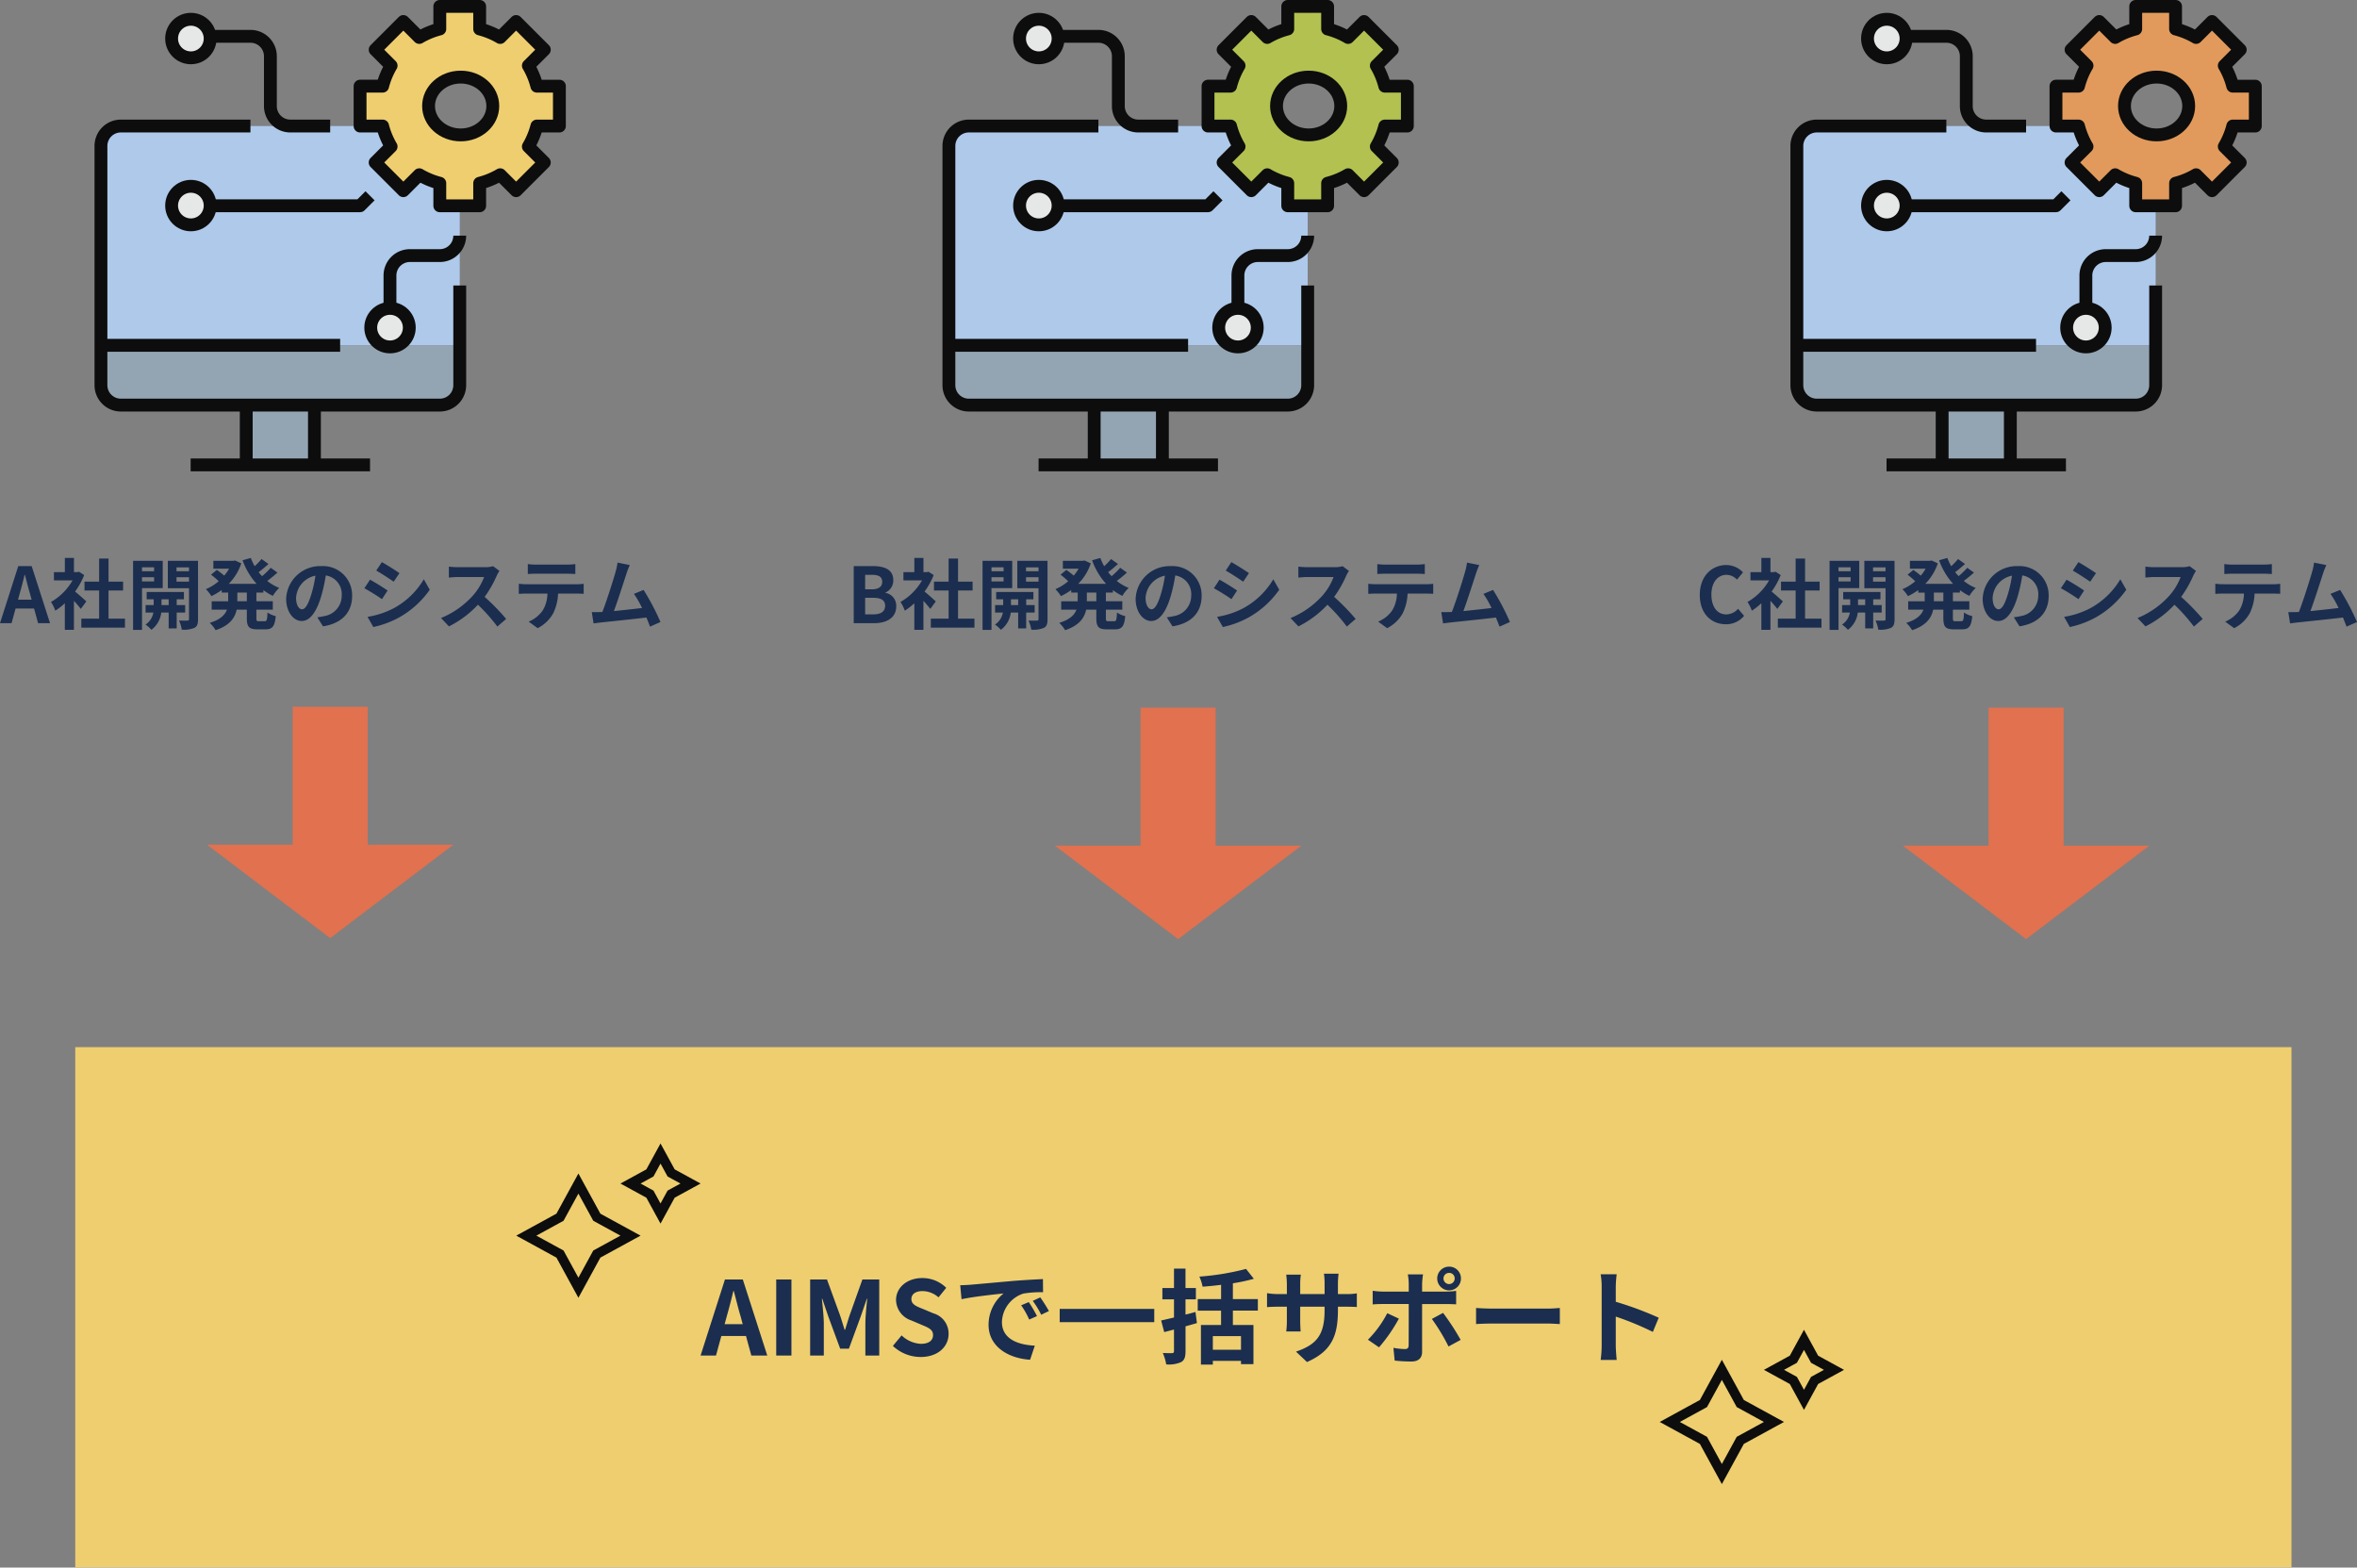 <svg xmlns="http://www.w3.org/2000/svg" width="366.912" height="244" viewBox="0 0 366.912 244">
  <rect x="0" y="0" width="366.912" height="244" fill="#808080" stroke="none"/>
  <g id="img_aimsMerit02-2" transform="translate(-806.286 -3636)" opacity="0.9">
    <g id="グループ_4436" data-name="グループ 4436" transform="translate(539 -3.848)">
      <g id="グループ_4433" data-name="グループ 4433" transform="translate(29 -0.152)">
        <g id="_15-engineer" data-name="15-engineer" transform="translate(253 3640)">
          <path id="パス_50077" data-name="パス 50077" d="M56.853,16.1a3.1,3.1,0,0,0-3.1-3.1H4.1A3.1,3.1,0,0,0,1,16.1V47.132H56.853Z" transform="translate(0 6.618)" fill="#b2d0f5"/>
          <path id="パス_50078" data-name="パス 50078" d="M1,35v6.206a3.1,3.1,0,0,0,3.1,3.1H53.75a3.1,3.1,0,0,0,3.1-3.1V35Z" transform="translate(0 18.75)" fill="#95a8b8"/>
          <path id="パス_50079" data-name="パス 50079" d="M13,41H23.068v9.309H13Z" transform="translate(10.438 22.058)" fill="#95a8b8"/>
          <path id="パス_50080" data-name="パス 50080" d="M58.029,13.412v6.206H54.523a12.854,12.854,0,0,1-1.319,3.2L55.687,25.3,51.3,29.687,48.814,27.2a12.854,12.854,0,0,1-3.2,1.319v3.506H39.412V28.523a12.854,12.854,0,0,1-3.2-1.319l-2.482,2.482L29.343,25.3l2.482-2.482a12.854,12.854,0,0,1-1.319-3.2H27V13.412h3.506a12.854,12.854,0,0,1,1.319-3.2L29.343,7.733l4.391-4.391,2.482,2.482a12.854,12.854,0,0,1,3.2-1.319V1h6.206V4.506a12.854,12.854,0,0,1,3.2,1.319L51.3,3.343l4.391,4.391L53.2,10.216a12.854,12.854,0,0,1,1.319,3.2Zm-10.86,3.1a4.654,4.654,0,1,0-4.654,4.654A4.654,4.654,0,0,0,47.169,16.515Z" transform="translate(14.338)" fill="#fad66d"/>
          <circle id="楕円形_560" data-name="楕円形 560" cx="3" cy="3" r="3" transform="translate(12 3)" fill="#f1f2f2"/>
          <circle id="楕円形_561" data-name="楕円形 561" cx="3" cy="3" r="3" transform="translate(12 29)" fill="#f1f2f2"/>
          <circle id="楕円形_562" data-name="楕円形 562" cx="3" cy="3" r="3" transform="translate(43 48)" fill="#f1f2f2"/>
          <g id="グループ_4423" data-name="グループ 4423" transform="translate(1 1)">
            <path id="パス_50081" data-name="パス 50081" d="M56.853,37.823V53.338a3.1,3.1,0,0,1-3.1,3.1H4.1a3.1,3.1,0,0,1-3.1-3.1V16.1A3.1,3.1,0,0,1,4.1,13H24.272" transform="translate(-1 5.618)" fill="none" stroke="#000" stroke-linejoin="round" stroke-width="2"/>
            <path id="パス_50082" data-name="パス 50082" d="M10,47H37.926" transform="translate(3.963 24.367)" fill="none" stroke="#000" stroke-linejoin="round" stroke-width="2"/>
            <path id="パス_50083" data-name="パス 50083" d="M13,41v9.309" transform="translate(9.618 21.058)" fill="none" stroke="#000" stroke-linejoin="round" stroke-width="2"/>
            <path id="パス_50084" data-name="パス 50084" d="M25,41v9.309" transform="translate(8.235 21.058)" fill="none" stroke="#000" stroke-linejoin="round" stroke-width="2"/>
            <path id="パス_50085" data-name="パス 50085" d="M1,35H38.235" transform="translate(-1 17.75)" fill="none" stroke="#000" stroke-linejoin="round" stroke-width="2"/>
            <path id="パス_50086" data-name="パス 50086" d="M58.029,19.618V13.412H54.52A12.362,12.362,0,0,0,53.2,10.219L55.68,7.736,51.291,3.35,48.809,5.833a12.362,12.362,0,0,0-3.191-1.323V1H39.412V4.509a12.362,12.362,0,0,0-3.193,1.322L33.736,3.349,29.35,7.738l2.482,2.482a12.362,12.362,0,0,0-1.323,3.191H27v6.206h3.509a12.362,12.362,0,0,0,1.322,3.193l-2.482,2.482,4.388,4.388L36.219,27.2a12.362,12.362,0,0,0,3.193,1.322v3.509h6.206V28.52A12.362,12.362,0,0,0,48.81,27.2l2.482,2.482,4.388-4.388L53.2,22.81a12.362,12.362,0,0,0,1.322-3.193Z" transform="translate(13.338 -1)" fill="none" stroke="#000" stroke-linejoin="round" stroke-width="2"/>
            <ellipse id="楕円形_563" data-name="楕円形 563" cx="5" cy="4.5" rx="5" ry="4.5" transform="translate(51 11)" fill="none" stroke="#000" stroke-linejoin="round" stroke-width="2"/>
            <path id="パス_50087" data-name="パス 50087" d="M30.618,17.963H24.412a3.1,3.1,0,0,1-3.1-3.1V7.1a3.1,3.1,0,0,0-3.1-3.1H12" transform="translate(5.066 0.654)" fill="none" stroke="#000" stroke-linejoin="round" stroke-width="2"/>
            <circle id="楕円形_564" data-name="楕円形 564" cx="3" cy="3" r="3" transform="translate(11 2)" fill="none" stroke="#000" stroke-linejoin="round" stroke-width="2"/>
            <circle id="楕円形_565" data-name="楕円形 565" cx="3" cy="3" r="3" transform="translate(11 28)" fill="none" stroke="#000" stroke-linejoin="round" stroke-width="2"/>
            <circle id="楕円形_566" data-name="楕円形 566" cx="3" cy="3" r="3" transform="translate(42 47)" fill="none" stroke="#000" stroke-linejoin="round" stroke-width="2"/>
            <path id="パス_50088" data-name="パス 50088" d="M36.823,20l-1.551,1.551H12" transform="translate(5.066 9.478)" fill="none" stroke="#000" stroke-linejoin="round" stroke-width="2"/>
            <path id="パス_50089" data-name="パス 50089" d="M40.86,24a3.1,3.1,0,0,1-3.1,3.1H33.1a3.1,3.1,0,0,0-3.1,3.1V34.86" transform="translate(14.992 11.684)" fill="none" stroke="#000" stroke-linejoin="round" stroke-width="2"/>
          </g>
        </g>
        <path id="パス_51664" data-name="パス 51664" d="M-48.906-3.66l.264-.972c.264-.924.528-1.932.756-2.9h.048c.264.96.5,1.98.78,2.9l.264.972ZM-45.786,0h1.86l-2.856-8.88H-48.87L-51.714,0h1.8l.624-2.28h2.88Zm7.512-3.384c-.252-.24-1.176-1.068-1.752-1.536A11.647,11.647,0,0,0-38.61-7.488l-.8-.516-.252.06h-.54v-2.208h-1.416v2.208h-1.7V-6.66h2.9a9.026,9.026,0,0,1-3.36,3.36,5.719,5.719,0,0,1,.672,1.356A9.93,9.93,0,0,0-41.622-3.1v4.14h1.416V-3.48c.408.444.816.924,1.068,1.26ZM-34.818-.7V-5.088h2.268v-1.38h-2.268v-3.588h-1.464v3.588h-2.28v1.38h2.28V-.7h-2.772V.7h6.792V-.7Zm7.092-7.992v.612H-29.61v-.612Zm-1.884,2.2v-.66h1.884v.66Zm3.228,1.032V-9.708H-31V1.044h1.392v-6.5Zm-.192,2.64v-.9h1.116v.9Zm3.684,1.164V-2.82h-1.32v-.9h1.128V-4.848h-5.8V-3.72h1.092v.9h-1.26v1.164h1.212A2.812,2.812,0,0,1-29.058.216a5.4,5.4,0,0,1,.912.816A3.909,3.909,0,0,0-26.61-1.656h1.152V.816h1.248V-1.656Zm-1.344-4.812v-.684h1.944v.684Zm1.944-2.22v.612h-1.944v-.612Zm1.4-1.02h-4.7v4.272h3.3v4.8c0,.168-.06.24-.252.24s-.768.012-1.308-.012a5.074,5.074,0,0,1,.432,1.416A4.265,4.265,0,0,0-21.45.732c.432-.228.564-.624.564-1.356Zm7.6,6.3h-1.476V-4.764h1.476Zm2.58-1.356v-.384a8.362,8.362,0,0,0,1.476.9A5.443,5.443,0,0,1-8.25-5.484a7.364,7.364,0,0,1-1.86-1.092,19.7,19.7,0,0,0,1.584-1.3L-9.57-8.616a11.624,11.624,0,0,1-1.344,1.3c-.192-.2-.372-.408-.54-.624.492-.36,1.044-.828,1.536-1.272L-11-9.984a11.332,11.332,0,0,1-1.068,1.116,8.336,8.336,0,0,1-.6-1.284l-1.284.36A10.978,10.978,0,0,0-11.766-6.12H-16.11a8.225,8.225,0,0,0,1.956-3.192l-.96-.444-.252.048H-18.5v1.224h2.448a6.713,6.713,0,0,1-.756,1.08c-.336-.288-.792-.636-1.152-.888l-.9.744a12.807,12.807,0,0,1,1.188,1.02,7.424,7.424,0,0,1-1.992,1.236,6.205,6.205,0,0,1,.864,1.08,9.808,9.808,0,0,0,1.6-.948v.4h1.008v1.356h-2.568V-2.1h2.376c-.3.8-1.02,1.548-2.676,2.052a5.439,5.439,0,0,1,.912,1.14C-15.93.348-15.138-.84-14.874-2.1h1.584V-.792C-13.29.54-12.966.96-11.67.96h1.308C-9.306.96-8.934.48-8.79-1.1a3.553,3.553,0,0,1-1.284-.564C-10.122-.54-10.182-.3-10.494-.3h-.924c-.336,0-.384-.072-.384-.5V-2.1h2.556V-3.408H-11.8V-4.764ZM-4.7-2.16c-.444,0-.924-.588-.924-1.788A3.726,3.726,0,0,1-2.61-7.392a19.075,19.075,0,0,1-.636,2.88C-3.726-2.9-4.206-2.16-4.7-2.16ZM-1.434.492C1.566.036,3.1-1.74,3.1-4.236A4.535,4.535,0,0,0-1.7-8.88,5.3,5.3,0,0,0-7.17-3.792c0,2,1.116,3.456,2.424,3.456S-2.418-1.8-1.71-4.2A25.825,25.825,0,0,0-1-7.428,2.941,2.941,0,0,1,1.482-4.284a3.217,3.217,0,0,1-2.7,3.18c-.312.072-.648.132-1.1.192Zm9.168-10-.876,1.32C7.65-7.74,8.9-6.924,9.57-6.456l.9-1.332C9.846-8.22,8.526-9.06,7.734-9.5ZM5.5-.984,6.4.6A14.6,14.6,0,0,0,10.41-.888,14.489,14.489,0,0,0,15.186-5.2l-.924-1.632a12.233,12.233,0,0,1-4.668,4.5A13.316,13.316,0,0,1,5.5-.984Zm.384-5.784L5.01-5.436a31.341,31.341,0,0,1,2.736,1.7l.876-1.344C8.01-5.508,6.69-6.336,5.886-6.768Zm19.164-2.1a4.332,4.332,0,0,1-1.248.156H19.578A13.407,13.407,0,0,1,18.162-8.8v1.7c.252-.012.912-.084,1.416-.084h4.068a9.3,9.3,0,0,1-1.788,2.94,13.6,13.6,0,0,1-4.92,3.444L18.174.5a15.807,15.807,0,0,0,4.512-3.372A27.365,27.365,0,0,1,25.71.528L27.078-.66A33.735,33.735,0,0,0,23.73-4.092a17.643,17.643,0,0,0,1.884-3.3,5.67,5.67,0,0,1,.42-.744ZM36.546-7.7c.42,0,.876.024,1.3.048V-9.2a9.4,9.4,0,0,1-1.3.084H31.722A8.941,8.941,0,0,1,30.45-9.2v1.548c.36-.024.864-.048,1.284-.048ZM30.2-6.06c-.372,0-.792-.036-1.152-.072V-4.56c.336-.024.8-.048,1.152-.048h3.3a5.157,5.157,0,0,1-.744,2.652A4.985,4.985,0,0,1,30.582-.24l1.4,1.02a5.758,5.758,0,0,0,2.412-2.3,7.613,7.613,0,0,0,.768-3.084h2.892c.336,0,.792.012,1.092.036v-1.56a9.234,9.234,0,0,1-1.092.072ZM51.1-.18a36.906,36.906,0,0,0-2.628-4.992l-1.5.612a14.5,14.5,0,0,1,1.26,2.2c-1.212.144-2.916.336-4.38.48.6-1.608,1.572-4.656,1.956-5.832a13.653,13.653,0,0,1,.516-1.332l-1.908-.384a8.9,8.9,0,0,1-.288,1.38C43.782-6.8,42.75-3.516,42.054-1.74l-.324.012c-.4.012-.912.012-1.32.012L40.686.036c.384-.048.828-.108,1.128-.144,1.512-.156,5.148-.54,7.1-.768.216.516.408,1.008.564,1.416Z" transform="translate(290 3737)" fill="#0f2549"/>
        <path id="パス_50896" data-name="パス 50896" d="M45.144,151.381V138.04l14.551,19.187L45.144,176.413V163.073H23.667V151.381Z" transform="translate(446.91 3726.333) rotate(90)" fill="#eb6f49"/>
      </g>
      <g id="グループ_4434" data-name="グループ 4434" transform="translate(161 -0.152)">
        <g id="_15-engineer-2" data-name="15-engineer" transform="translate(253 3640)">
          <path id="パス_50077-2" data-name="パス 50077" d="M56.853,16.1a3.1,3.1,0,0,0-3.1-3.1H4.1A3.1,3.1,0,0,0,1,16.1V47.132H56.853Z" transform="translate(0 6.618)" fill="#b2d0f5"/>
          <path id="パス_50078-2" data-name="パス 50078" d="M1,35v6.206a3.1,3.1,0,0,0,3.1,3.1H53.75a3.1,3.1,0,0,0,3.1-3.1V35Z" transform="translate(0 18.75)" fill="#95a8b8"/>
          <path id="パス_50079-2" data-name="パス 50079" d="M13,41H23.068v9.309H13Z" transform="translate(10.438 22.058)" fill="#95a8b8"/>
          <path id="パス_50080-2" data-name="パス 50080" d="M58.029,13.412v6.206H54.523a12.854,12.854,0,0,1-1.319,3.2L55.687,25.3,51.3,29.687,48.814,27.2a12.854,12.854,0,0,1-3.2,1.319v3.506H39.412V28.523a12.854,12.854,0,0,1-3.2-1.319l-2.482,2.482L29.343,25.3l2.482-2.482a12.854,12.854,0,0,1-1.319-3.2H27V13.412h3.506a12.854,12.854,0,0,1,1.319-3.2L29.343,7.733l4.391-4.391,2.482,2.482a12.854,12.854,0,0,1,3.2-1.319V1h6.206V4.506a12.854,12.854,0,0,1,3.2,1.319L51.3,3.343l4.391,4.391L53.2,10.216a12.854,12.854,0,0,1,1.319,3.2Zm-10.86,3.1a4.654,4.654,0,1,0-4.654,4.654A4.654,4.654,0,0,0,47.169,16.515Z" transform="translate(14.338)" fill="#b7c84a"/>
          <circle id="楕円形_560-2" data-name="楕円形 560" cx="3" cy="3" r="3" transform="translate(12 3)" fill="#f1f2f2"/>
          <circle id="楕円形_561-2" data-name="楕円形 561" cx="3" cy="3" r="3" transform="translate(12 29)" fill="#f1f2f2"/>
          <circle id="楕円形_562-2" data-name="楕円形 562" cx="3" cy="3" r="3" transform="translate(43 48)" fill="#f1f2f2"/>
          <g id="グループ_4423-2" data-name="グループ 4423" transform="translate(1 1)">
            <path id="パス_50081-2" data-name="パス 50081" d="M56.853,37.823V53.338a3.1,3.1,0,0,1-3.1,3.1H4.1a3.1,3.1,0,0,1-3.1-3.1V16.1A3.1,3.1,0,0,1,4.1,13H24.272" transform="translate(-1 5.618)" fill="none" stroke="#000" stroke-linejoin="round" stroke-width="2"/>
            <path id="パス_50082-2" data-name="パス 50082" d="M10,47H37.926" transform="translate(3.963 24.367)" fill="none" stroke="#000" stroke-linejoin="round" stroke-width="2"/>
            <path id="パス_50083-2" data-name="パス 50083" d="M13,41v9.309" transform="translate(9.618 21.058)" fill="none" stroke="#000" stroke-linejoin="round" stroke-width="2"/>
            <path id="パス_50084-2" data-name="パス 50084" d="M25,41v9.309" transform="translate(8.235 21.058)" fill="none" stroke="#000" stroke-linejoin="round" stroke-width="2"/>
            <path id="パス_50085-2" data-name="パス 50085" d="M1,35H38.235" transform="translate(-1 17.75)" fill="none" stroke="#000" stroke-linejoin="round" stroke-width="2"/>
            <path id="パス_50086-2" data-name="パス 50086" d="M58.029,19.618V13.412H54.52A12.362,12.362,0,0,0,53.2,10.219L55.68,7.736,51.291,3.35,48.809,5.833a12.362,12.362,0,0,0-3.191-1.323V1H39.412V4.509a12.362,12.362,0,0,0-3.193,1.322L33.736,3.349,29.35,7.738l2.482,2.482a12.362,12.362,0,0,0-1.323,3.191H27v6.206h3.509a12.362,12.362,0,0,0,1.322,3.193l-2.482,2.482,4.388,4.388L36.219,27.2a12.362,12.362,0,0,0,3.193,1.322v3.509h6.206V28.52A12.362,12.362,0,0,0,48.81,27.2l2.482,2.482,4.388-4.388L53.2,22.81a12.362,12.362,0,0,0,1.322-3.193Z" transform="translate(13.338 -1)" fill="none" stroke="#000" stroke-linejoin="round" stroke-width="2"/>
            <ellipse id="楕円形_563-2" data-name="楕円形 563" cx="5" cy="4.5" rx="5" ry="4.5" transform="translate(51 11)" fill="none" stroke="#000" stroke-linejoin="round" stroke-width="2"/>
            <path id="パス_50087-2" data-name="パス 50087" d="M30.618,17.963H24.412a3.1,3.1,0,0,1-3.1-3.1V7.1a3.1,3.1,0,0,0-3.1-3.1H12" transform="translate(5.066 0.654)" fill="none" stroke="#000" stroke-linejoin="round" stroke-width="2"/>
            <circle id="楕円形_564-2" data-name="楕円形 564" cx="3" cy="3" r="3" transform="translate(11 2)" fill="none" stroke="#000" stroke-linejoin="round" stroke-width="2"/>
            <circle id="楕円形_565-2" data-name="楕円形 565" cx="3" cy="3" r="3" transform="translate(11 28)" fill="none" stroke="#000" stroke-linejoin="round" stroke-width="2"/>
            <circle id="楕円形_566-2" data-name="楕円形 566" cx="3" cy="3" r="3" transform="translate(42 47)" fill="none" stroke="#000" stroke-linejoin="round" stroke-width="2"/>
            <path id="パス_50088-2" data-name="パス 50088" d="M36.823,20l-1.551,1.551H12" transform="translate(5.066 9.478)" fill="none" stroke="#000" stroke-linejoin="round" stroke-width="2"/>
            <path id="パス_50089-2" data-name="パス 50089" d="M40.86,24a3.1,3.1,0,0,1-3.1,3.1H33.1a3.1,3.1,0,0,0-3.1,3.1V34.86" transform="translate(14.992 11.684)" fill="none" stroke="#000" stroke-linejoin="round" stroke-width="2"/>
          </g>
        </g>
        <path id="パス_51665" data-name="パス 51665" d="M-50.814,0h3.168C-45.69,0-44.2-.828-44.2-2.616a2.019,2.019,0,0,0-1.668-2.1v-.06A2.014,2.014,0,0,0-44.658-6.7c0-1.656-1.392-2.184-3.216-2.184h-2.94Zm1.776-5.268V-7.524h1.056c1.068,0,1.6.312,1.6,1.092,0,.708-.492,1.164-1.62,1.164Zm0,3.9v-2.58H-47.8c1.224,0,1.872.36,1.872,1.224,0,.924-.66,1.356-1.872,1.356Zm11-2.016c-.252-.24-1.176-1.068-1.752-1.536A11.648,11.648,0,0,0-38.37-7.488l-.8-.516-.252.06h-.54v-2.208h-1.416v2.208h-1.7V-6.66h2.9a9.026,9.026,0,0,1-3.36,3.36,5.719,5.719,0,0,1,.672,1.356A9.93,9.93,0,0,0-41.382-3.1v4.14h1.416V-3.48c.408.444.816.924,1.068,1.26ZM-34.578-.7V-5.088h2.268v-1.38h-2.268v-3.588h-1.464v3.588h-2.28v1.38h2.28V-.7h-2.772V.7h6.792V-.7Zm7.092-7.992v.612H-29.37v-.612Zm-1.884,2.2v-.66h1.884v.66Zm3.228,1.032V-9.708h-4.62V1.044h1.392v-6.5Zm-.192,2.64v-.9h1.116v.9Zm3.684,1.164V-2.82h-1.32v-.9h1.128V-4.848h-5.8V-3.72h1.092v.9h-1.26v1.164h1.212A2.812,2.812,0,0,1-28.818.216a5.4,5.4,0,0,1,.912.816A3.909,3.909,0,0,0-26.37-1.656h1.152V.816h1.248V-1.656Zm-1.344-4.812v-.684h1.944v.684Zm1.944-2.22v.612h-1.944v-.612Zm1.4-1.02h-4.7v4.272h3.3v4.8c0,.168-.06.24-.252.24s-.768.012-1.308-.012a5.074,5.074,0,0,1,.432,1.416A4.265,4.265,0,0,0-21.21.732c.432-.228.564-.624.564-1.356Zm7.6,6.3h-1.476V-4.764h1.476Zm2.58-1.356v-.384a8.362,8.362,0,0,0,1.476.9A5.443,5.443,0,0,1-8.01-5.484,7.364,7.364,0,0,1-9.87-6.576a19.7,19.7,0,0,0,1.584-1.3L-9.33-8.616a11.624,11.624,0,0,1-1.344,1.3c-.192-.2-.372-.408-.54-.624.492-.36,1.044-.828,1.536-1.272l-1.08-.768a11.332,11.332,0,0,1-1.068,1.116,8.336,8.336,0,0,1-.6-1.284l-1.284.36A10.978,10.978,0,0,0-11.526-6.12H-15.87a8.225,8.225,0,0,0,1.956-3.192l-.96-.444-.252.048h-3.132v1.224h2.448a6.713,6.713,0,0,1-.756,1.08c-.336-.288-.792-.636-1.152-.888l-.9.744a12.807,12.807,0,0,1,1.188,1.02,7.425,7.425,0,0,1-1.992,1.236,6.205,6.205,0,0,1,.864,1.08,9.808,9.808,0,0,0,1.6-.948v.4h1.008v1.356h-2.568V-2.1h2.376c-.3.8-1.02,1.548-2.676,2.052a5.439,5.439,0,0,1,.912,1.14C-15.69.348-14.9-.84-14.634-2.1h1.584V-.792C-13.05.54-12.726.96-11.43.96h1.308C-9.066.96-8.694.48-8.55-1.1a3.553,3.553,0,0,1-1.284-.564C-9.882-.54-9.942-.3-10.254-.3h-.924c-.336,0-.384-.072-.384-.5V-2.1h2.556V-3.408h-2.556V-4.764Zm6.012,2.6c-.444,0-.924-.588-.924-1.788A3.726,3.726,0,0,1-2.37-7.392a19.075,19.075,0,0,1-.636,2.88C-3.486-2.9-3.966-2.16-4.458-2.16ZM-1.194.492c3-.456,4.536-2.232,4.536-4.728a4.535,4.535,0,0,0-4.8-4.644A5.3,5.3,0,0,0-6.93-3.792c0,2,1.116,3.456,2.424,3.456S-2.178-1.8-1.47-4.2A25.825,25.825,0,0,0-.762-7.428,2.941,2.941,0,0,1,1.722-4.284,3.217,3.217,0,0,1-.978-1.1c-.312.072-.648.132-1.1.192Zm9.168-10L7.1-8.184c.792.444,2.04,1.26,2.712,1.728l.9-1.332C10.086-8.22,8.766-9.06,7.974-9.5ZM5.742-.984,6.642.6A14.6,14.6,0,0,0,10.65-.888,14.489,14.489,0,0,0,15.426-5.2L14.5-6.828a12.233,12.233,0,0,1-4.668,4.5A13.316,13.316,0,0,1,5.742-.984Zm.384-5.784L5.25-5.436a31.341,31.341,0,0,1,2.736,1.7l.876-1.344C8.25-5.508,6.93-6.336,6.126-6.768Zm19.164-2.1a4.332,4.332,0,0,1-1.248.156H19.818A13.407,13.407,0,0,1,18.4-8.8v1.7c.252-.012.912-.084,1.416-.084h4.068A9.3,9.3,0,0,1,22.1-4.236a13.6,13.6,0,0,1-4.92,3.444L18.414.5a15.807,15.807,0,0,0,4.512-3.372A27.365,27.365,0,0,1,25.95.528L27.318-.66A33.735,33.735,0,0,0,23.97-4.092a17.643,17.643,0,0,0,1.884-3.3,5.67,5.67,0,0,1,.42-.744ZM36.786-7.7c.42,0,.876.024,1.3.048V-9.2a9.4,9.4,0,0,1-1.3.084H31.962A8.941,8.941,0,0,1,30.69-9.2v1.548c.36-.024.864-.048,1.284-.048ZM30.438-6.06c-.372,0-.792-.036-1.152-.072V-4.56c.336-.024.8-.048,1.152-.048h3.3a5.157,5.157,0,0,1-.744,2.652A4.985,4.985,0,0,1,30.822-.24l1.4,1.02a5.758,5.758,0,0,0,2.412-2.3,7.613,7.613,0,0,0,.768-3.084H38.3c.336,0,.792.012,1.092.036v-1.56A9.234,9.234,0,0,1,38.3-6.06Zm20.9,5.88a36.906,36.906,0,0,0-2.628-4.992l-1.5.612a14.5,14.5,0,0,1,1.26,2.2c-1.212.144-2.916.336-4.38.48.6-1.608,1.572-4.656,1.956-5.832a13.653,13.653,0,0,1,.516-1.332l-1.908-.384a8.9,8.9,0,0,1-.288,1.38C44.022-6.8,42.99-3.516,42.294-1.74l-.324.012c-.4.012-.912.012-1.32.012L40.926.036c.384-.048.828-.108,1.128-.144,1.512-.156,5.148-.54,7.1-.768.216.516.408,1.008.564,1.416Z" transform="translate(290 3737)" fill="#0f2549"/>
        <path id="パス_50897" data-name="パス 50897" d="M45.144,151.381V138.04l14.551,19.187L45.144,176.413V163.073H23.667V151.381Z" transform="translate(446.91 3726.489) rotate(90)" fill="#eb6f49"/>
      </g>
      <g id="グループ_4435" data-name="グループ 4435" transform="translate(293 -0.152)">
        <g id="_15-engineer-3" data-name="15-engineer" transform="translate(253 3640)">
          <path id="パス_50077-3" data-name="パス 50077" d="M56.853,16.1a3.1,3.1,0,0,0-3.1-3.1H4.1A3.1,3.1,0,0,0,1,16.1V47.132H56.853Z" transform="translate(0 6.618)" fill="#b2d0f5"/>
          <path id="パス_50078-3" data-name="パス 50078" d="M1,35v6.206a3.1,3.1,0,0,0,3.1,3.1H53.75a3.1,3.1,0,0,0,3.1-3.1V35Z" transform="translate(0 18.75)" fill="#95a8b8"/>
          <path id="パス_50079-3" data-name="パス 50079" d="M13,41H23.068v9.309H13Z" transform="translate(10.438 22.058)" fill="#95a8b8"/>
          <path id="パス_50080-3" data-name="パス 50080" d="M58.029,13.412v6.206H54.523a12.854,12.854,0,0,1-1.319,3.2L55.687,25.3,51.3,29.687,48.814,27.2a12.854,12.854,0,0,1-3.2,1.319v3.506H39.412V28.523a12.854,12.854,0,0,1-3.2-1.319l-2.482,2.482L29.343,25.3l2.482-2.482a12.854,12.854,0,0,1-1.319-3.2H27V13.412h3.506a12.854,12.854,0,0,1,1.319-3.2L29.343,7.733l4.391-4.391,2.482,2.482a12.854,12.854,0,0,1,3.2-1.319V1h6.206V4.506a12.854,12.854,0,0,1,3.2,1.319L51.3,3.343l4.391,4.391L53.2,10.216a12.854,12.854,0,0,1,1.319,3.2Zm-10.86,3.1a4.654,4.654,0,1,0-4.654,4.654A4.654,4.654,0,0,0,47.169,16.515Z" transform="translate(14.338)" fill="#eb9c57"/>
          <circle id="楕円形_560-3" data-name="楕円形 560" cx="3" cy="3" r="3" transform="translate(12 3)" fill="#f1f2f2"/>
          <circle id="楕円形_561-3" data-name="楕円形 561" cx="3" cy="3" r="3" transform="translate(12 29)" fill="#f1f2f2"/>
          <circle id="楕円形_562-3" data-name="楕円形 562" cx="3" cy="3" r="3" transform="translate(43 48)" fill="#f1f2f2"/>
          <g id="グループ_4423-3" data-name="グループ 4423" transform="translate(1 1)">
            <path id="パス_50081-3" data-name="パス 50081" d="M56.853,37.823V53.338a3.1,3.1,0,0,1-3.1,3.1H4.1a3.1,3.1,0,0,1-3.1-3.1V16.1A3.1,3.1,0,0,1,4.1,13H24.272" transform="translate(-1 5.618)" fill="none" stroke="#000" stroke-linejoin="round" stroke-width="2"/>
            <path id="パス_50082-3" data-name="パス 50082" d="M10,47H37.926" transform="translate(3.963 24.367)" fill="none" stroke="#000" stroke-linejoin="round" stroke-width="2"/>
            <path id="パス_50083-3" data-name="パス 50083" d="M13,41v9.309" transform="translate(9.618 21.058)" fill="none" stroke="#000" stroke-linejoin="round" stroke-width="2"/>
            <path id="パス_50084-3" data-name="パス 50084" d="M25,41v9.309" transform="translate(8.235 21.058)" fill="none" stroke="#000" stroke-linejoin="round" stroke-width="2"/>
            <path id="パス_50085-3" data-name="パス 50085" d="M1,35H38.235" transform="translate(-1 17.75)" fill="none" stroke="#000" stroke-linejoin="round" stroke-width="2"/>
            <path id="パス_50086-3" data-name="パス 50086" d="M58.029,19.618V13.412H54.52A12.362,12.362,0,0,0,53.2,10.219L55.68,7.736,51.291,3.35,48.809,5.833a12.362,12.362,0,0,0-3.191-1.323V1H39.412V4.509a12.362,12.362,0,0,0-3.193,1.322L33.736,3.349,29.35,7.738l2.482,2.482a12.362,12.362,0,0,0-1.323,3.191H27v6.206h3.509a12.362,12.362,0,0,0,1.322,3.193l-2.482,2.482,4.388,4.388L36.219,27.2a12.362,12.362,0,0,0,3.193,1.322v3.509h6.206V28.52A12.362,12.362,0,0,0,48.81,27.2l2.482,2.482,4.388-4.388L53.2,22.81a12.362,12.362,0,0,0,1.322-3.193Z" transform="translate(13.338 -1)" fill="none" stroke="#000" stroke-linejoin="round" stroke-width="2"/>
            <ellipse id="楕円形_563-3" data-name="楕円形 563" cx="5" cy="4.5" rx="5" ry="4.5" transform="translate(51 11)" fill="none" stroke="#000" stroke-linejoin="round" stroke-width="2"/>
            <path id="パス_50087-3" data-name="パス 50087" d="M30.618,17.963H24.412a3.1,3.1,0,0,1-3.1-3.1V7.1a3.1,3.1,0,0,0-3.1-3.1H12" transform="translate(5.066 0.654)" fill="none" stroke="#000" stroke-linejoin="round" stroke-width="2"/>
            <circle id="楕円形_564-3" data-name="楕円形 564" cx="3" cy="3" r="3" transform="translate(11 2)" fill="none" stroke="#000" stroke-linejoin="round" stroke-width="2"/>
            <circle id="楕円形_565-3" data-name="楕円形 565" cx="3" cy="3" r="3" transform="translate(11 28)" fill="none" stroke="#000" stroke-linejoin="round" stroke-width="2"/>
            <circle id="楕円形_566-3" data-name="楕円形 566" cx="3" cy="3" r="3" transform="translate(42 47)" fill="none" stroke="#000" stroke-linejoin="round" stroke-width="2"/>
            <path id="パス_50088-3" data-name="パス 50088" d="M36.823,20l-1.551,1.551H12" transform="translate(5.066 9.478)" fill="none" stroke="#000" stroke-linejoin="round" stroke-width="2"/>
            <path id="パス_50089-3" data-name="パス 50089" d="M40.86,24a3.1,3.1,0,0,1-3.1,3.1H33.1a3.1,3.1,0,0,0-3.1,3.1V34.86" transform="translate(14.992 11.684)" fill="none" stroke="#000" stroke-linejoin="round" stroke-width="2"/>
          </g>
        </g>
        <path id="パス_51666" data-name="パス 51666" d="M-47.046.168A3.594,3.594,0,0,0-44.214-1.14l-.936-1.1a2.469,2.469,0,0,1-1.836.876c-1.4,0-2.316-1.164-2.316-3.1,0-1.908,1.008-3.06,2.352-3.06a2.29,2.29,0,0,1,1.632.744l.936-1.128a3.622,3.622,0,0,0-2.6-1.14c-2.244,0-4.128,1.716-4.128,4.644C-51.114-1.44-49.29.168-47.046.168Zm8.868-3.552c-.252-.24-1.176-1.068-1.752-1.536a11.648,11.648,0,0,0,1.416-2.568l-.8-.516-.252.06h-.54v-2.208h-1.416v2.208h-1.7V-6.66h2.9a9.026,9.026,0,0,1-3.36,3.36,5.719,5.719,0,0,1,.672,1.356A9.93,9.93,0,0,0-41.526-3.1v4.14h1.416V-3.48c.408.444.816.924,1.068,1.26ZM-34.722-.7V-5.088h2.268v-1.38h-2.268v-3.588h-1.464v3.588h-2.28v1.38h2.28V-.7h-2.772V.7h6.792V-.7Zm7.092-7.992v.612h-1.884v-.612Zm-1.884,2.2v-.66h1.884v.66Zm3.228,1.032V-9.708h-4.62V1.044h1.392v-6.5Zm-.192,2.64v-.9h1.116v.9Zm3.684,1.164V-2.82h-1.32v-.9h1.128V-4.848h-5.8V-3.72h1.092v.9h-1.26v1.164h1.212A2.812,2.812,0,0,1-28.962.216a5.4,5.4,0,0,1,.912.816,3.909,3.909,0,0,0,1.536-2.688h1.152V.816h1.248V-1.656Zm-1.344-4.812v-.684h1.944v.684Zm1.944-2.22v.612h-1.944v-.612Zm1.4-1.02h-4.7v4.272h3.3v4.8c0,.168-.06.24-.252.24s-.768.012-1.308-.012a5.074,5.074,0,0,1,.432,1.416A4.265,4.265,0,0,0-21.354.732c.432-.228.564-.624.564-1.356Zm7.6,6.3H-14.67V-4.764h1.476Zm2.58-1.356v-.384a8.362,8.362,0,0,0,1.476.9,5.443,5.443,0,0,1,.984-1.236,7.364,7.364,0,0,1-1.86-1.092,19.7,19.7,0,0,0,1.584-1.3l-1.044-.744a11.624,11.624,0,0,1-1.344,1.3c-.192-.2-.372-.408-.54-.624.492-.36,1.044-.828,1.536-1.272l-1.08-.768A11.332,11.332,0,0,1-11.97-8.868a8.336,8.336,0,0,1-.6-1.284l-1.284.36A10.978,10.978,0,0,0-11.67-6.12h-4.344a8.225,8.225,0,0,0,1.956-3.192l-.96-.444-.252.048H-18.4v1.224h2.448A6.713,6.713,0,0,1-16.71-7.4c-.336-.288-.792-.636-1.152-.888l-.9.744a12.807,12.807,0,0,1,1.188,1.02,7.424,7.424,0,0,1-1.992,1.236,6.205,6.205,0,0,1,.864,1.08,9.808,9.808,0,0,0,1.6-.948v.4H-16.1v1.356h-2.568V-2.1h2.376c-.3.8-1.02,1.548-2.676,2.052a5.439,5.439,0,0,1,.912,1.14C-15.834.348-15.042-.84-14.778-2.1h1.584V-.792c0,1.332.324,1.752,1.62,1.752h1.308C-9.21.96-8.838.48-8.694-1.1a3.553,3.553,0,0,1-1.284-.564C-10.026-.54-10.086-.3-10.4-.3h-.924c-.336,0-.384-.072-.384-.5V-2.1H-9.15V-3.408h-2.556V-4.764ZM-4.6-2.16c-.444,0-.924-.588-.924-1.788A3.726,3.726,0,0,1-2.514-7.392a19.075,19.075,0,0,1-.636,2.88C-3.63-2.9-4.11-2.16-4.6-2.16ZM-1.338.492C1.662.036,3.2-1.74,3.2-4.236A4.535,4.535,0,0,0-1.6-8.88,5.3,5.3,0,0,0-7.074-3.792c0,2,1.116,3.456,2.424,3.456S-2.322-1.8-1.614-4.2A25.825,25.825,0,0,0-.906-7.428,2.941,2.941,0,0,1,1.578-4.284a3.217,3.217,0,0,1-2.7,3.18c-.312.072-.648.132-1.1.192ZM7.83-9.5l-.876,1.32c.792.444,2.04,1.26,2.712,1.728l.9-1.332C9.942-8.22,8.622-9.06,7.83-9.5ZM5.6-.984,6.5.6A14.6,14.6,0,0,0,10.506-.888,14.489,14.489,0,0,0,15.282-5.2l-.924-1.632a12.233,12.233,0,0,1-4.668,4.5A13.316,13.316,0,0,1,5.6-.984Zm.384-5.784L5.106-5.436a31.341,31.341,0,0,1,2.736,1.7l.876-1.344C8.106-5.508,6.786-6.336,5.982-6.768Zm19.164-2.1a4.332,4.332,0,0,1-1.248.156H19.674A13.407,13.407,0,0,1,18.258-8.8v1.7c.252-.012.912-.084,1.416-.084h4.068a9.3,9.3,0,0,1-1.788,2.94,13.6,13.6,0,0,1-4.92,3.444L18.27.5a15.807,15.807,0,0,0,4.512-3.372,27.365,27.365,0,0,1,3.024,3.4L27.174-.66a33.735,33.735,0,0,0-3.348-3.432,17.643,17.643,0,0,0,1.884-3.3,5.67,5.67,0,0,1,.42-.744ZM36.642-7.7c.42,0,.876.024,1.3.048V-9.2a9.4,9.4,0,0,1-1.3.084H31.818A8.941,8.941,0,0,1,30.546-9.2v1.548c.36-.024.864-.048,1.284-.048ZM30.294-6.06c-.372,0-.792-.036-1.152-.072V-4.56c.336-.024.8-.048,1.152-.048h3.3a5.157,5.157,0,0,1-.744,2.652A4.985,4.985,0,0,1,30.678-.24l1.4,1.02a5.758,5.758,0,0,0,2.412-2.3,7.613,7.613,0,0,0,.768-3.084h2.892c.336,0,.792.012,1.092.036v-1.56a9.234,9.234,0,0,1-1.092.072ZM51.2-.18A36.906,36.906,0,0,0,48.57-5.172l-1.5.612a14.5,14.5,0,0,1,1.26,2.2c-1.212.144-2.916.336-4.38.48.6-1.608,1.572-4.656,1.956-5.832a13.653,13.653,0,0,1,.516-1.332l-1.908-.384a8.9,8.9,0,0,1-.288,1.38C43.878-6.8,42.846-3.516,42.15-1.74l-.324.012c-.4.012-.912.012-1.32.012L40.782.036c.384-.048.828-.108,1.128-.144,1.512-.156,5.148-.54,7.1-.768.216.516.408,1.008.564,1.416Z" transform="translate(290 3737)" fill="#0f2549"/>
      </g>
      <path id="パス_50898" data-name="パス 50898" d="M45.144,151.381V138.04l14.551,19.187L45.144,176.413V163.073H23.667V151.381Z" transform="translate(739.91 3726.337) rotate(90)" fill="#eb6f49"/>
    </g>
    <rect id="長方形_1535" data-name="長方形 1535" width="345" height="81" transform="translate(818 3799)" fill="#fad66d"/>
    <path id="パス_51663" data-name="パス 51663" d="M-71.912-4.88l.352-1.3c.352-1.232.7-2.576,1.008-3.872h.064c.352,1.28.672,2.64,1.04,3.872l.352,1.3ZM-67.752,0h2.48L-69.08-11.84h-2.784L-75.656,0h2.4l.832-3.04h3.84Zm3.872,0h2.368V-11.84H-63.88Zm5.28,0h2.128V-4.944c0-1.12-.192-2.768-.3-3.888h.064l.944,2.784,1.84,4.976h1.36l1.824-4.976.96-2.784h.064c-.112,1.12-.288,2.768-.288,3.888V0h2.16V-11.84h-2.624L-52.44-6.3c-.256.736-.464,1.52-.72,2.288h-.08c-.24-.768-.464-1.552-.72-2.288l-2.016-5.536H-58.6Zm17.2.224c2.736,0,4.352-1.648,4.352-3.584a3.271,3.271,0,0,0-2.384-3.216l-1.552-.656c-1.008-.4-1.856-.7-1.856-1.552,0-.784.672-1.248,1.712-1.248a3.777,3.777,0,0,1,2.512.976l1.2-1.488a5.254,5.254,0,0,0-3.712-1.52c-2.4,0-4.1,1.488-4.1,3.424a3.43,3.43,0,0,0,2.4,3.184l1.584.672c1.056.448,1.776.72,1.776,1.6,0,.832-.656,1.36-1.888,1.36A4.658,4.658,0,0,1-44.36-3.136L-45.72-1.5A6.309,6.309,0,0,0-41.4.224ZM-24.568-8.32l-1.184.5A12.345,12.345,0,0,1-24.5-5.6l1.216-.544A20.969,20.969,0,0,0-24.568-8.32Zm1.792-.736-1.168.544a14.075,14.075,0,0,1,1.312,2.16l1.2-.576A23.933,23.933,0,0,0-22.776-9.056ZM-35.24-10.944l.208,2.176c1.84-.4,5.168-.752,6.544-.9a6.283,6.283,0,0,0-2.336,4.88c0,3.44,3.136,5.232,6.464,5.44l.736-2.192c-2.688-.128-5.12-1.072-5.12-3.68A4.81,4.81,0,0,1-25.4-9.648a16.362,16.362,0,0,1,3.056-.208L-22.36-11.9c-1.12.048-2.848.144-4.48.272-2.9.256-5.52.5-6.848.608C-33.992-10.992-34.6-10.96-35.24-10.944Zm15.488,3.68V-5.2h14.72V-7.264Zm21.136.48c-.5.144-1.024.288-1.552.4V-8.752H1.448v-1.76H-.168v-3.024H-1.96v3.024H-3.768v1.76H-1.96V-5.92c-.752.176-1.424.336-2,.464l.48,1.808,1.52-.4v3.36c0,.24-.1.3-.3.32-.208,0-.832,0-1.44-.032a7.488,7.488,0,0,1,.528,1.776,4.723,4.723,0,0,0,2.32-.352c.512-.3.688-.768.688-1.712V-4.544c.592-.176,1.2-.336,1.776-.512ZM8.472-.9H4.088V-3.024H8.472Zm2.624-6.1V-8.784H7.208v-2.464a27.654,27.654,0,0,0,3.264-.7L9.256-13.488a39.448,39.448,0,0,1-7.264,1.2,7.129,7.129,0,0,1,.5,1.568c.912-.064,1.9-.16,2.88-.288v2.224H1.736v1.792H5.368v2.24H2.232v6.16H4.088V.832H8.472v.512h1.936v-6.1h-3.2v-2.24ZM23.56-9.568v-1.68a13.759,13.759,0,0,1,.1-1.488H21.384a10.559,10.559,0,0,1,.1,1.488v1.68H17.688v-1.568a9.857,9.857,0,0,1,.1-1.456H15.512a13,13,0,0,1,.1,1.44v1.584h-1.36a10.579,10.579,0,0,1-1.728-.144v2.176c.352-.032.928-.064,1.728-.064h1.36v2.176a12.94,12.94,0,0,1-.1,1.68h2.24c-.016-.32-.064-.976-.064-1.68V-7.6H21.48v.608c0,3.92-1.36,5.312-4.448,6.384l1.712,1.616C22.6-.688,23.56-3.1,23.56-7.072V-7.6h1.184c.848,0,1.408.016,1.76.048V-9.68a9.481,9.481,0,0,1-1.76.112Zm17.312-3.3a.86.86,0,0,1,.864.864.874.874,0,0,1-.864.88.877.877,0,0,1-.88-.88A.864.864,0,0,1,40.872-12.864Zm0,2.72A1.844,1.844,0,0,0,42.712-12a1.83,1.83,0,0,0-1.84-1.84A1.844,1.844,0,0,0,39.016-12,1.857,1.857,0,0,0,40.872-10.144ZM31.24-6.592a16.673,16.673,0,0,1-3.008,4.128L29.96-1.28a25.112,25.112,0,0,0,3.088-4.464Zm9.168-1.424c.432,0,1.056.016,1.552.048v-2.1a12.469,12.469,0,0,1-1.568.112H36.664v-1.28a12.97,12.97,0,0,1,.144-1.392H34.44a8.289,8.289,0,0,1,.144,1.392v1.28H30.52a12.429,12.429,0,0,1-1.552-.128v2.128c.448-.048,1.072-.064,1.552-.064h4.064V-8c0,.752,0,5.824-.016,6.416-.016.416-.176.576-.592.576A11.066,11.066,0,0,1,32.2-1.2L32.392.784A23.1,23.1,0,0,0,35,.928c1.136,0,1.664-.576,1.664-1.5v-7.44ZM38.184-5.7a30.378,30.378,0,0,1,2.592,4.288l1.888-1.024A37.191,37.191,0,0,0,39.928-6.64Zm6.88.8c.592-.048,1.664-.08,2.576-.08h8.592c.672,0,1.488.064,1.872.08V-7.408c-.416.032-1.136.1-1.872.1H47.64c-.832,0-2-.048-2.576-.1ZM73.5-5.888a52.257,52.257,0,0,0-6.688-2.48V-10.72a17.4,17.4,0,0,1,.144-1.936h-2.5a11.159,11.159,0,0,1,.16,1.936v9.184a17.121,17.121,0,0,1-.16,2.224h2.5c-.064-.64-.144-1.76-.144-2.224V-6.064A46.214,46.214,0,0,1,72.584-3.68Z" transform="translate(991 3847)" fill="#0f2549"/>
    <g id="E730_x2C__Nature_x2C__night_x2C__night_stars_x2C__planets_x2C__sky" transform="translate(806.057 3782.807)">
      <g id="グループ_4361" data-name="グループ 4361" transform="translate(82.159 32.747)">
        <g id="グループ_4360" data-name="グループ 4360" transform="translate(0 0)">
          <path id="パス_49907" data-name="パス 49907" d="M386.663,120.671l-3.02,1.651-1.651,3.02-1.651-3.02-3.02-1.651,3.02-1.651,1.651-3.02,1.651,3.02Z" transform="translate(-361.099 -116)" fill="#fad66d" stroke="#000" stroke-width="1.5"/>
          <path id="パス_49909" data-name="パス 49909" d="M162.22,154.11l-5.243,2.867-2.867,5.243-2.867-5.243L146,154.11l5.243-2.867L154.11,146l2.867,5.243Z" transform="translate(-146 -141.328)" fill="#fad66d" stroke="#000" stroke-width="1.5"/>
        </g>
      </g>
      <g id="グループ_4438" data-name="グループ 4438" transform="translate(260.16 61.747)">
        <g id="グループ_4360-2" data-name="グループ 4360" transform="translate(0 0)">
          <path id="パス_49907-2" data-name="パス 49907" d="M386.663,120.671l-3.02,1.651-1.651,3.02-1.651-3.02-3.02-1.651,3.02-1.651,1.651-3.02,1.651,3.02Z" transform="translate(-361.099 -116)" fill="#fad66d" stroke="#000" stroke-width="1.5"/>
          <path id="パス_49909-2" data-name="パス 49909" d="M162.22,154.11l-5.243,2.867-2.867,5.243-2.867-5.243L146,154.11l5.243-2.867L154.11,146l2.867,5.243Z" transform="translate(-146 -141.328)" fill="#fad66d" stroke="#000" stroke-width="1.5"/>
        </g>
      </g>
    </g>
  </g>
</svg>
